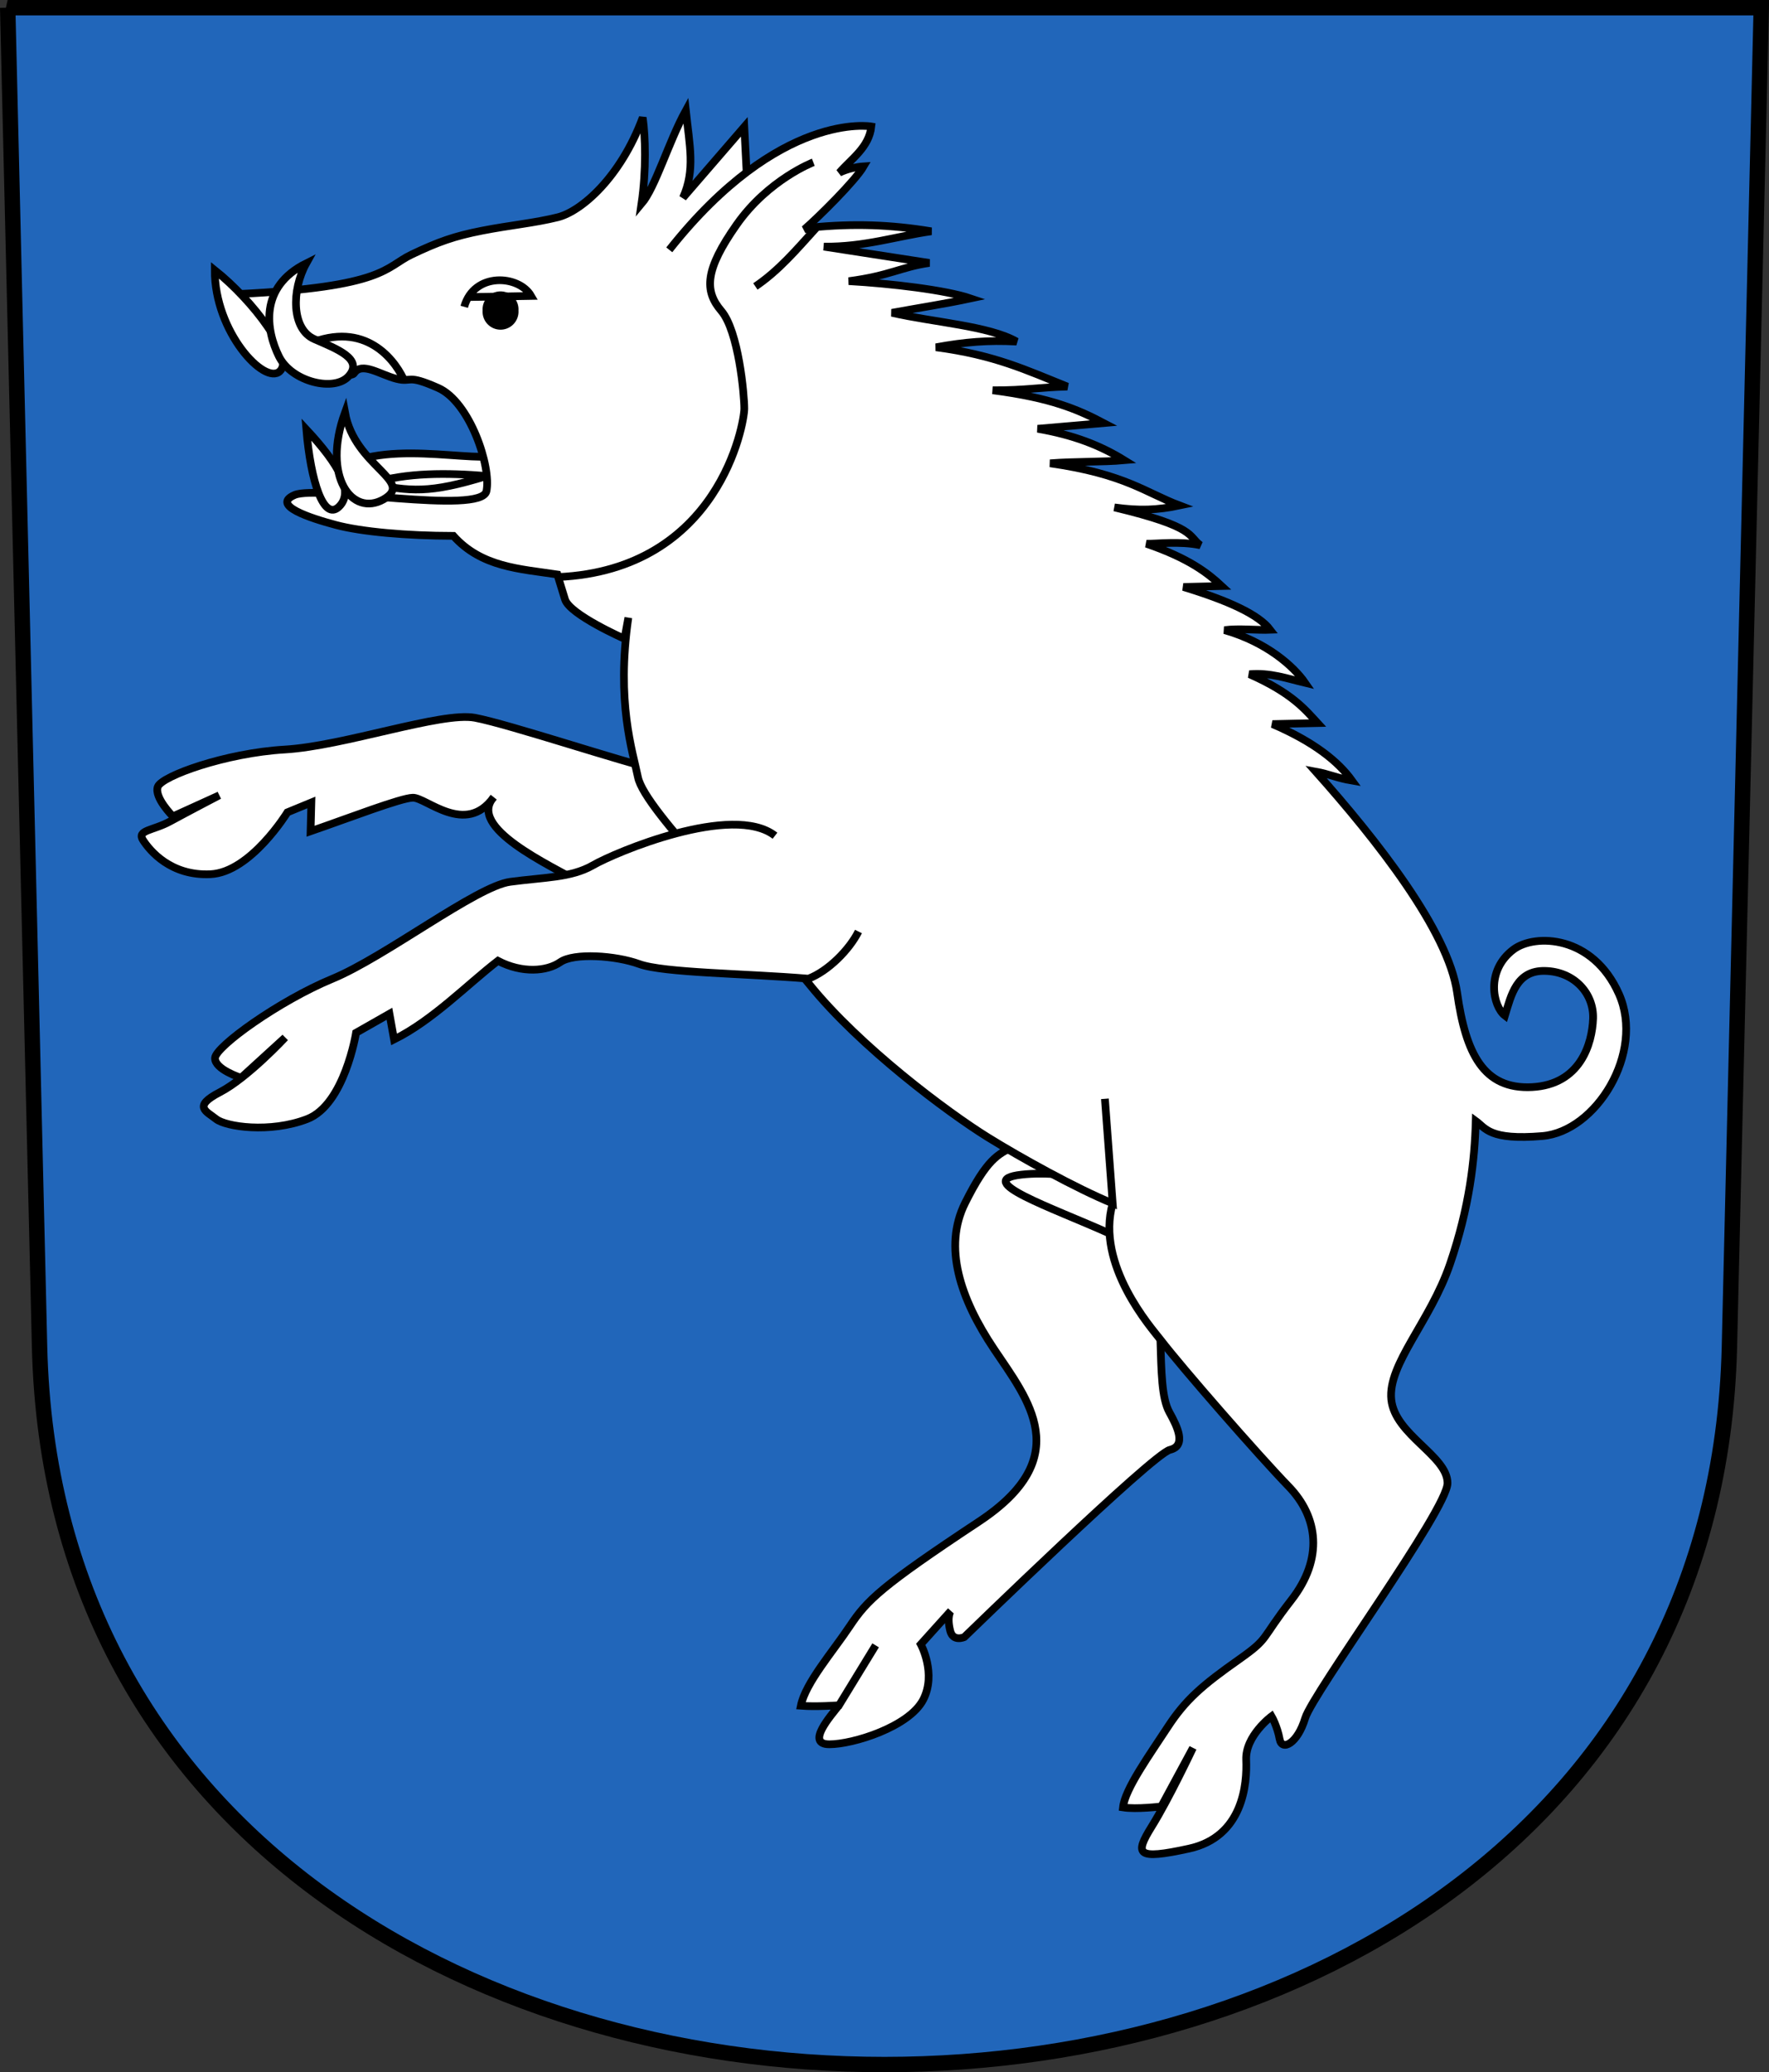 <?xml version="1.0" encoding="UTF-8" standalone="no"?>
<!-- Created with Inkscape (http://www.inkscape.org/) -->
<svg xmlns:rdf="http://www.w3.org/1999/02/22-rdf-syntax-ns#" xmlns="http://www.w3.org/2000/svg" xmlns:cc="http://web.resource.org/cc/" xmlns:dc="http://purl.org/dc/elements/1.1/" xmlns:svg="http://www.w3.org/2000/svg" xmlns:inkscape="http://www.inkscape.org/namespaces/inkscape" xmlns:sodipodi="http://sodipodi.sourceforge.net/DTD/sodipodi-0.dtd" xmlns:ns1="http://sozi.baierouge.fr" xmlns:xlink="http://www.w3.org/1999/xlink" id="svg2780" viewBox="0 0 229.92 269.32" version="1.0" inkscape:version="0.91 r13725">
  <rect x="0" y="0" width="229.92" height="269.32" fill="#333333" stroke="none"/>
  <g id="layer1" transform="translate(-74.453 -62.057)">
    <path id="path3282" style="fill-rule:evenodd;stroke:#000000;stroke-width:2;fill:#2166ba" d="m75.453 63.057l4.144 174.06c2.96 124.34 216.67 124.34 219.63 0l4.14-174.06-227.92-0.003z"/>
    <path id="path3296" style="fill-rule:evenodd;stroke:#000000;stroke-width:1px;fill:#ffffff" d="m206.08 211.1l22.29 1.44-3.1 23.61c0.13 4.2 0.16 7.62 1.17 9.45 1.03 1.86 2.26 4.35 0.07 4.88-2.23 0.53-26.73 24.34-26.73 24.34s-1.46 0.66-1.83-0.83c-0.48-1.94 0.09-2.58 0.09-2.58l-3.91 4.34s2.08 3.83 0.3 7.23c-1.84 3.5-9.08 5.77-12.19 5.77-3.12 0 0.21-3.72 1.26-5.07l4.76-7.79-4.76 7.79s-2.91 0.22-4.96 0.06c0.6-2.97 4.14-7 6.38-10.37 2.24-3.36 4.07-5.16 16.76-13.56 12.64-8.36 6.39-15.83 1.96-22.44-4.38-6.54-6.62-13.23-3.75-18.97 2.86-5.73 4.28-6.32 6.19-7.3z"/>
    <path id="path4281" style="stroke:#000000;stroke-width:1px;fill:none" d="m218.66 222.36c-7.6-3.41-17.94-6.89-11.46-7.64s15.45 1.99 15.45 1.99l-3.99 5.65z"/>
    <path id="path4285" style="fill-rule:evenodd;stroke:#000000;stroke-width:1px;fill:#ffffff" d="m178.04 175.65l-28.03 1.19c-4.16-2.38-14.86-7.25-11.4-11.16-3.65 5.09-8.79-0.01-10.51 0.05-1.6 0.05-8.08 2.56-13.28 4.36l0.1-3.74-3.11 1.28s-4.78 7.79-9.98 8.04c-5.201 0.26-7.905-3.07-8.777-4.41-0.871-1.33 1.294-1.24 3.503-2.45 2.277-1.24 6.394-3.39 6.394-3.39l-6.025 2.74s-2.464-2.45-1.966-3.85c0.5-1.4 8.851-4.39 16.491-4.84 7.72-0.45 20.39-4.94 24.73-4.13 4.43 0.83 19.85 5.97 23.48 6.68"/>
    <path id="path4291" style="fill-rule:evenodd;stroke:#000000;stroke-width:1px;fill:#ffffff" d="m115.32 126.34c12.11 1.59 27.81 5.63 22.89-4.94-5.73 0.33-18.65-3.01-22.89 4.94z"/>
    <path id="path4279" style="fill-rule:evenodd;stroke:#000000;stroke-width:1px;fill:#ffffff" d="m225.27 236.15c-1.13-1.47-8.46-9.7-6.2-17.7l-1.01-13.59 1.01 13.59c-4.7-1.92-12.01-5.97-16.23-8.59-5.22-3.24-16.64-11.76-23.16-19.84-6.65-8.22-21.41-22.56-22.31-26.95-0.69-3.4-2.84-9.72-1.25-20.74l-0.5 2.74s-7.1-3.12-7.73-5.11c-0.62-1.99-0.99-3.24-0.99-3.24-4.9-0.74-9.85-0.93-13.52-5.02-6.07-0.01-11.95-0.53-15.28-1.42-3.34-0.89-8.49-2.56-5.34-3.9 3.09-1.31 24.27 2.66 24.92-0.5 0.64-3.16-2.14-11.58-6.28-13.41-4.21-1.86-3.3-0.65-5.42-1.18-2.13-0.54-4.49-2.26-5.5-0.73-0.97 1.46-16.14-4.05-15.06-10.29 19.16-0.92 19.05-3.475 22.52-5.129s5.55-2.396 9.16-3.103 6.83-0.994 9.85-1.747c3.04-0.758 8.14-5.139 11.04-12.955 0.34 2.404 0.49 6.747-0.16 11.205 1.82-2.15 3.52-8.052 5.76-12.123 0.49 4.573 1.25 7.735-0.37 11.339 2.66-3.074 5.31-6.147 7.97-9.22l0.79 15.382 7.93-2.3c5.55-0.539 10.3-0.373 15.58 0.498-4.65 0.665-8.6 2.034-13.96 1.994 4.57 0.706 9.14 1.412 13.71 2.118-3.67 0.525-5.13 1.666-10.47 2.367 5.45 0.307 12.58 1.143 15.83 2.244-3.32 0.71-6.82 1.24-10.22 1.87 5.4 1.24 12.65 1.7 16.2 3.74-3.67-0.2-6.72 0.05-10.47 0.74 7.63 1 11.73 2.97 17.07 5.11-3.47 0.07-5.36 0.5-9.71 0.48 7.6 0.98 11.07 2.49 14.44 4.26-2.86 0.25-5.73 0.49-8.59 0.74 4.66 0.81 8.1 2.14 11.26 4.09-2.8 0.25-6.49 0.15-9.64 0.4 9.74 1.39 12.44 3.83 16.82 5.48-2.91 0.61-5.21 0.7-8.47 0.25 10.8 2.58 9.54 3.75 11.18 4.92-2.66-0.57-5.76-0.16-7.02-0.2 5.59 1.92 8 3.84 9.79 5.5-1.66 0.04-3.32 0.08-4.98 0.12 5.9 1.8 9.79 3.59 11.29 5.57-1.57 0.07-4.19-0.21-5.94 0.04 5.52 1.58 9.01 4.74 10.47 6.85-2.32-0.55-4.55-1.36-7.23-1.12 5.59 2.47 7.31 4.68 8.85 6.35-1.95 0.05-3.9 0.09-5.86 0.13 5.48 2.36 8.57 4.9 10.34 7.35-1.95-0.33-2.99-0.86-4.71-1.17 7.89 8.85 17.24 20.71 18.37 28.74 1.12 7.93 3.44 12.58 9.73 12.26 6.29-0.33 7.82-5.64 7.94-8.9 0.11-3.27-2.45-6.12-6.24-6.2-3.7-0.09-4.4 3.11-5.22 5.81-1.54-1.18-2.58-5.83 1.12-8.6 2.78-2.08 10.3-1.89 13.71 5.81 3.37 7.62-2.99 17.86-9.97 18.44-6.89 0.58-7.37-1.03-8.65-1.96-0.14 5.06-0.8 11.15-3.35 18.6-2.56 7.47-8.1 12.99-7.63 17.6s7.3 7.3 7.31 10.86c0 3.46-17.5 27.27-18.5 30.55-1 3.32-3.03 4.33-3.32 2.73-0.31-1.7-1.05-2.97-1.05-2.97s-3.42 2.53-3.3 5.65c0.13 3.11-0.37 10.01-7.44 11.55-6.85 1.5-7.08 0.74-4.84-2.87 2.25-3.61 5.36-10.22 5.36-10.22l-4.11 7.61s-3.21 0.4-4.98 0.12c0.25-2.4 3.52-6.92 5.8-10.42 2.33-3.57 4.5-5.44 9.27-8.8 4.04-2.85 2.69-2.43 6.82-7.74 4.18-5.37 3.49-10.78-0.37-14.76-3.86-3.99-13.8-15.35-16.66-19.08z"/>
    <path id="path2323" style="fill-rule:evenodd;stroke:#000000;stroke-width:1px;fill:#ffffff" d="m186.03 183.12c-1.18 2.35-3.92 5.14-6.51 6.13-8.17-0.69-18.82-0.74-22-1.91-3.05-1.11-8.47-1.48-10.25-0.24-1.74 1.21-4.96 1.47-8.1-0.17-3.96 3.05-8.46 7.72-13.5 10.22l-0.6-3.34-4.34 2.47s-1.49 9.34-6.35 11.21-10.59 1-11.84 0-3.114-1.62 0.5-3.49c3.61-1.87 8.47-7.1 8.47-7.1l-5.73 5.23s-3.42-1.08-3.38-2.56c0.04-1.49 8.4-7.48 15.26-10.31 6.84-2.82 18.72-12.01 23.1-12.6 4.46-0.6 7.91-0.51 10.76-2.15 2.88-1.67 18.18-8.12 23.66-3.84"/>
    <path id="path3298" style="fill-rule:evenodd;fill:#000000" d="m143.16 103.56a2.335 2.335 0 1 1 -4.66 0 2.335 2.335 0 1 1 4.66 0z" transform="translate(-1.321 -1.145)"/>
    <path id="path3300" style="stroke:#000000;stroke-width:1px;fill:none" d="m134.79 101.93c1.28-4.555 7.12-4.144 8.69-1.41l-8.01 0.14"/>
    <path id="path3302" style="fill-rule:evenodd;stroke:#000000;stroke-width:1px;fill:#ffffff" d="m102.37 97.169c-0.04 8.021 6.5 15.011 8.46 13.131 2.01-1.93-3.48-9.17-8.46-13.131z"/>
    <path id="path11538" style="stroke:#000000;stroke-width:1px;fill:none" d="m113.82 107.08c7.6-3.62 11.68 1.3 13.08 4.23"/>
    <path id="path4273" style="fill-rule:evenodd;stroke:#000000;stroke-width:1px;fill:#ffffff" d="m114.26 96.277c-6.23 3.107-5.19 8.783-3.55 12.103 1.65 3.33 7.28 4.67 9.1 2.52 1.87-2.19-1.52-3.47-4.5-4.77-2.98-1.29-2.99-6.362-1.05-9.853z"/>
    <path id="path11540" style="fill-rule:evenodd;stroke:#000000;stroke-width:1px;fill:#ffffff" d="m161.44 94.525c14.36-18.148 26.26-16.034 26.26-16.034-0.28 2.719-2.64 4.242-4.15 6.003 1.01-0.488 2.23-0.758 3.15-0.818-1.09 1.876-5.87 6.604-7.7 8.189 0.54-0.137 1.12-0.059 1.46-0.106-2.47 2.722-4.77 5.453-7.83 7.524"/>
    <path id="path4283" style="stroke:#000000;stroke-width:1px;fill:none" d="m146.99 137.05c20.96-0.95 24.2-20.01 24.2-21.88s-0.75-10.09-2.99-12.71c-2.24-2.618-2.12-5.359 2-11.215 4.11-5.856 9.96-8.098 9.96-8.098"/>
    <path id="path4287" style="fill-rule:evenodd;stroke:#000000;stroke-width:1px;fill:#ffffff" d="m114.27 117.87c0.57 6.79 2.26 11.93 4.23 10.05 2.01-1.93 0.04-5.47-4.23-10.05z"/>
    <path id="path4751" style="fill-rule:evenodd;stroke:#000000;stroke-width:1px;fill:#ffffff" d="m137.72 123.92c-7.53 2.32-9.95 2.01-15.12 0.97 4.79-1.45 9.96-1.39 15.12-0.97z"/>
    <path id="path4289" style="fill-rule:evenodd;stroke:#000000;stroke-width:1px;fill:#ffffff" d="m119.29 115.67c-3.04 8.37 0.96 13.6 5.02 11.28 4.13-2.37-3.75-4.23-5.02-11.28z"/>
  </g>
</svg>

